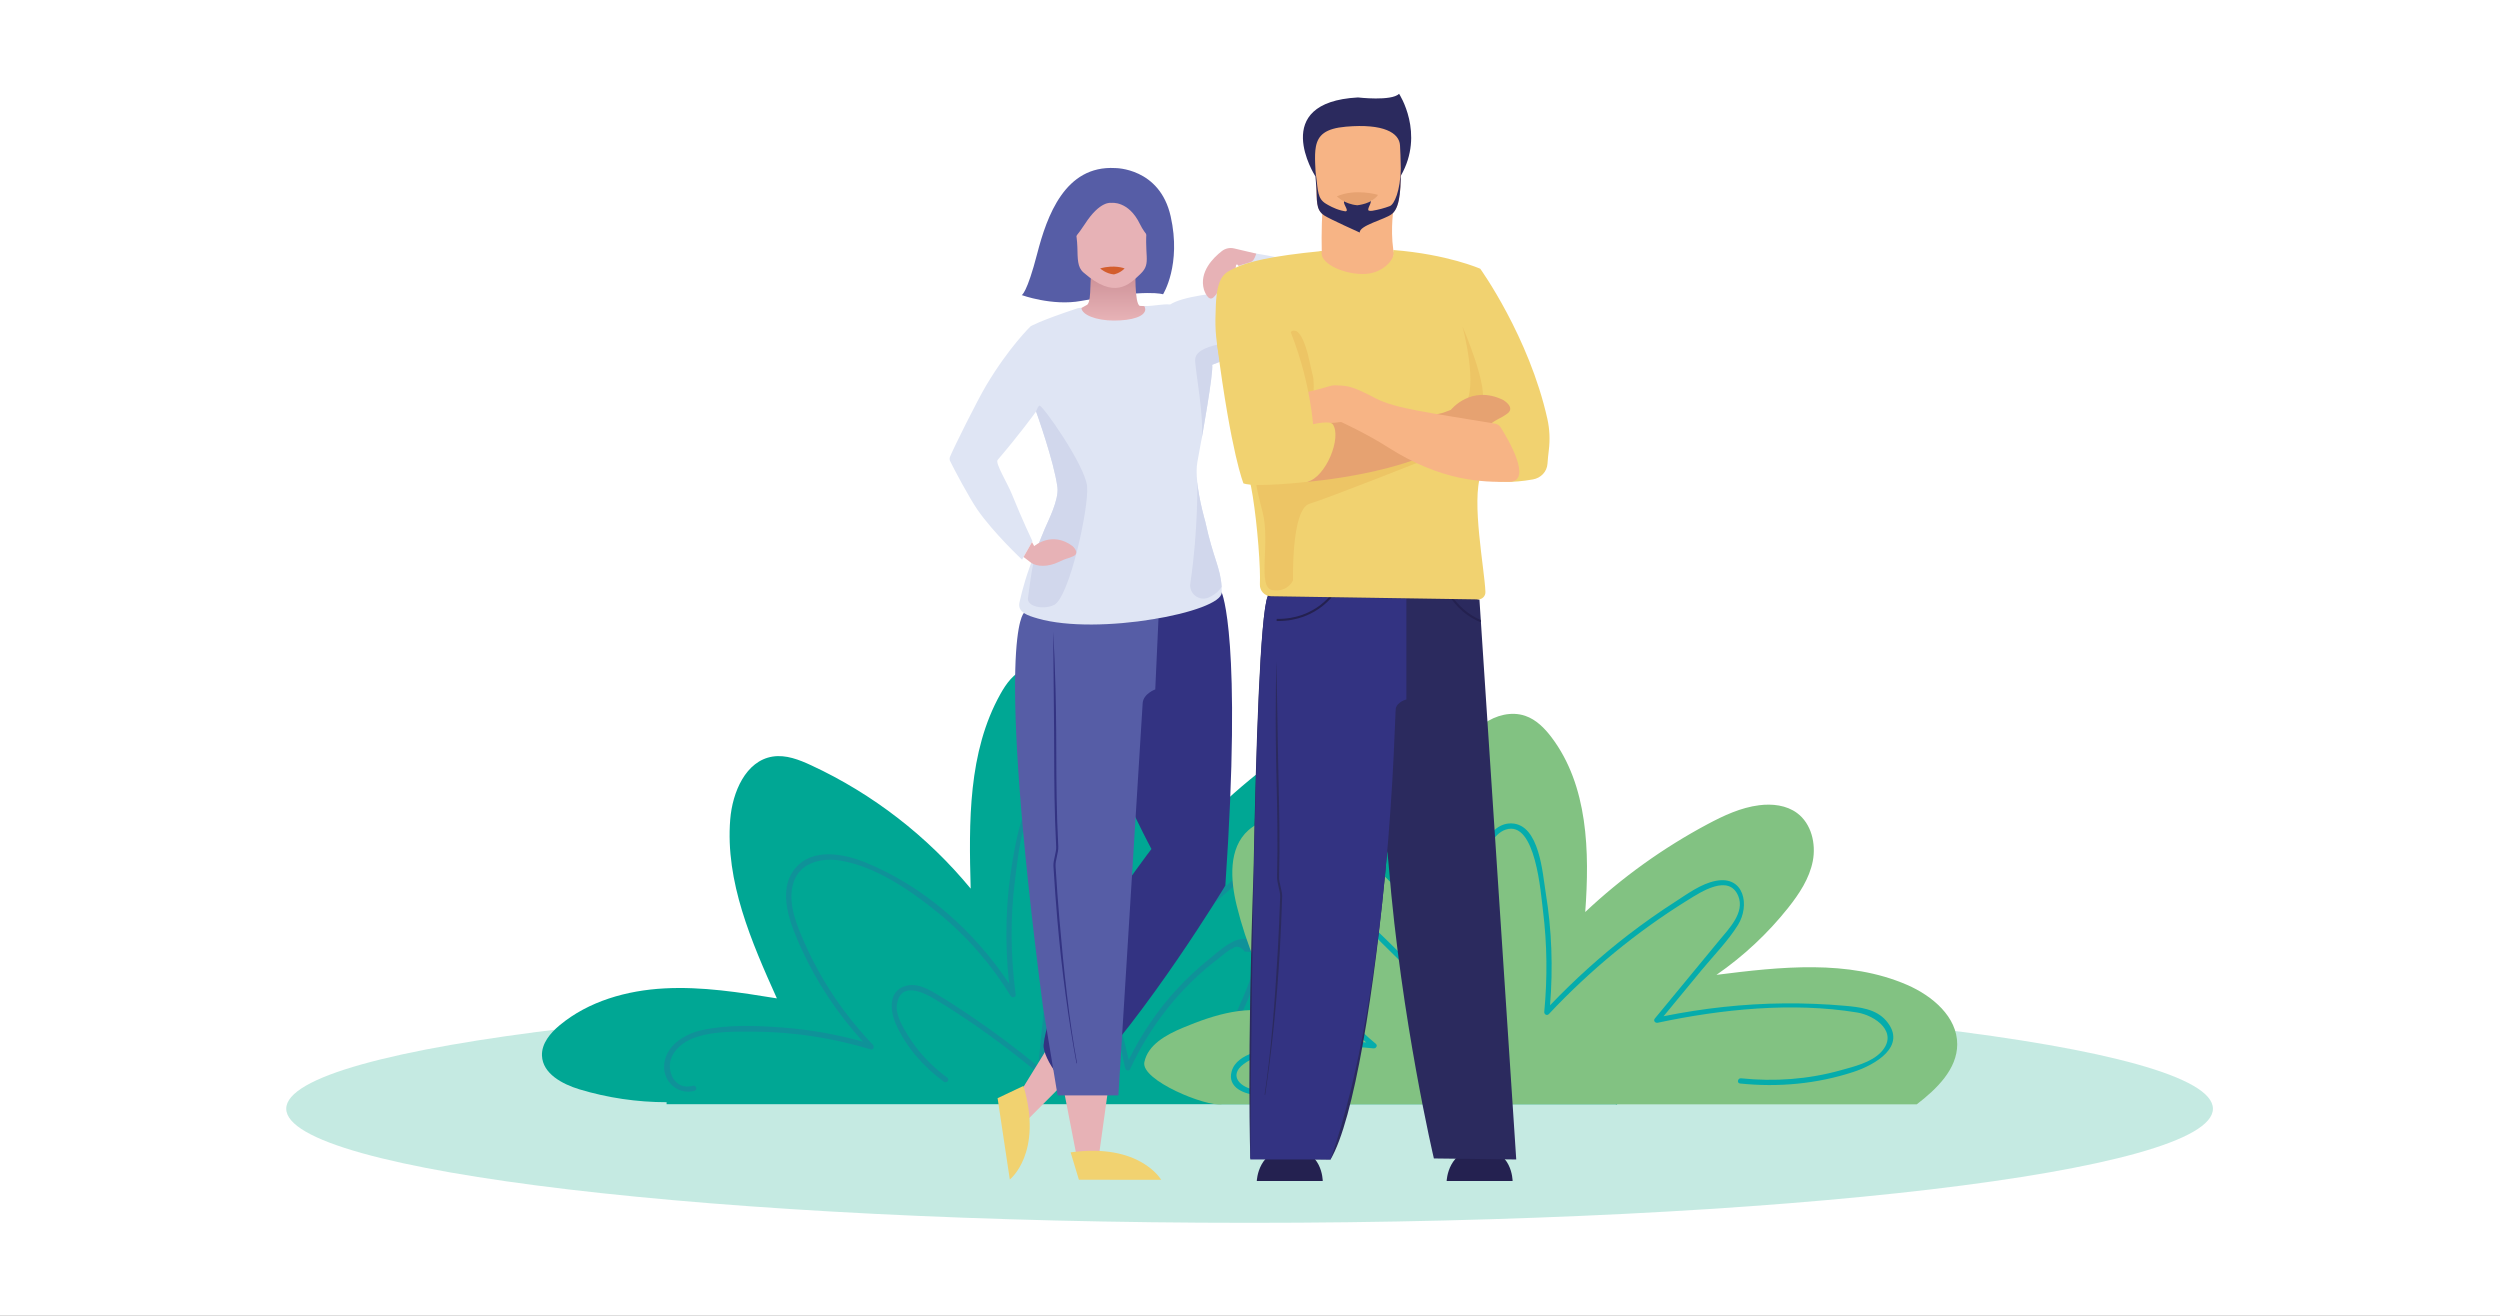 <svg width="1900" height="1000" viewBox="0 0 1900 1000" fill="none" xmlns="http://www.w3.org/2000/svg">
<rect x="0" y="0" width="1900" height="1000" fill="#333333" stroke="none"/>
<g clip-path="url(#clip0_5982_811)">
<rect width="1900" height="1000" fill="white"/>
<path d="M217.545 842.633C217.545 890.54 545.34 929.35 949.686 929.35C1354.03 929.35 1681.82 890.54 1681.82 842.633C1681.82 794.738 1354.03 755.895 949.686 755.895C545.34 755.895 217.545 794.738 217.545 842.633Z" fill="#C5EAE2"/>
<path d="M1228.93 839.478L1227.72 839.211H506.612V837.675C484.188 837.675 461.762 834.365 440.307 827.882C427.272 823.903 412.432 815.951 411.897 802.315C411.531 793.091 418.215 785.105 425.333 779.19C447.357 760.874 476.399 752.687 505.008 751.18C533.617 749.644 562.157 754.189 590.431 758.768C571.014 715.556 551.162 669.969 554.971 622.746C556.642 602.06 566.736 578.229 587.223 574.989C597.315 573.417 607.342 577.364 616.599 581.674C663.288 603.33 704.996 635.615 737.715 675.352C736.343 624.854 735.642 571.547 760.306 527.466C764.719 519.509 770.469 511.59 778.989 508.349C791.289 503.67 804.923 510.353 815.417 518.307C857.06 549.891 877.945 601.96 888.574 653.159C915.613 621.11 946.894 592.667 981.282 568.773C1001.93 554.4 1029.68 541.569 1051 554.937C1066.5 564.662 1071.78 584.615 1073.89 602.796C1079.44 650.486 1070.85 702.119 1039.3 738.315C1081.48 732.867 1125.66 727.622 1165.53 742.458C1205.1 757.13 1238.19 798.471 1228.93 839.478Z" fill="#00A794"/>
<path d="M1145.41 777.068C1129.81 767.872 1109.65 768.527 1092.16 768.83C1050.98 769.538 1010.26 777.643 971.731 792.054C992.108 767.665 1008.27 739.987 1018.94 709.985C1025.98 690.197 1039.33 654.695 1019.08 638.023C996.423 619.37 963.373 648.095 946.174 661.513C919.906 682.001 896.262 705.6 875.434 731.576C867.362 698.775 860.702 665.059 850.376 632.939C843.933 612.895 827.238 588.572 802.626 594.311C778.358 599.974 773.429 632.326 769.833 652.518C764.246 683.909 763.459 715.919 766.934 747.572C740.502 707.621 702.15 673.475 657.616 655.413C641.181 648.748 617.664 644.204 604.569 659.681C589.912 677.005 600.927 703.078 608.912 720.711C620.705 746.764 636.669 770.557 655.856 791.675C635.963 786.155 615.638 782.462 595.023 780.927C574.891 779.431 553.052 778.543 533.221 782.95C519.851 785.924 505.121 795.154 504.703 810.45C504.364 822.81 516.015 832.463 527.915 828.969C530.399 828.24 529.038 824.452 526.558 825.18C513.015 829.158 505.679 813.675 510.619 803.05C514.289 795.148 521.942 790.453 529.953 787.911C543.191 783.706 558.746 784.03 572.49 784.058C602.773 784.117 632.76 788.846 661.742 797.53C663.869 798.169 664.665 795.31 663.438 794.03C641.717 771.302 623.942 745.071 611.316 716.248C605.654 703.328 599.231 688.169 602.229 673.782C605.916 656.082 623.312 651.4 639.06 654.112C665.825 658.724 692.078 676.778 712.742 693.55C734.773 711.434 753.422 732.968 768.276 757.121C769.307 758.797 772.2 757.79 771.935 755.827C768.034 726.823 767.695 697.496 771.457 668.449C774.173 647.489 777.074 607.252 801.137 598.916C816.368 593.641 831.586 604.661 839.164 617.128C845.896 628.208 848.692 641.273 851.802 653.697C858.729 681.35 865.636 709.007 872.553 736.66C872.919 738.127 875.093 738.411 875.973 737.293C894.342 713.964 914.932 692.494 937.743 673.468C948.302 664.663 959.274 656.242 970.716 648.609C982.965 640.438 1001.47 630.355 1015.42 640.425C1038.14 656.818 1018.47 701.547 1010.42 720.958C999.117 748.206 983.246 773.2 963.734 795.3C962.427 796.777 964.059 799.251 965.939 798.506C999.297 785.251 1034.35 776.81 1070.15 773.93C1087.45 772.542 1105.72 771.518 1122.96 774.035C1141.38 776.727 1162.72 788.707 1158.6 810.643C1158.12 813.19 1162.07 813.963 1162.55 811.419C1165.2 797.343 1157.5 784.19 1145.41 777.068Z" fill="#0F9299"/>
<path d="M943.761 713.61C934.68 714.762 926.056 723.208 919.202 728.696C910.337 735.798 902.006 743.57 894.308 751.923C879.559 767.924 867.391 786.051 857.804 805.544C853.651 786.507 848.353 767.768 841.543 749.494C837.21 737.875 831.565 714.101 817.1 710.537C800.605 706.473 797.437 727.7 796.295 738.773C793.828 762.657 791.408 786.545 788.967 810.431C772.115 796.597 754.681 783.5 736.573 771.351C727.967 765.581 719.267 759.88 710.335 754.62C703.722 750.723 696.154 747.044 688.299 749.289C675.007 753.091 676.363 768.144 680.866 778.298C688.656 795.867 701.975 810.82 717.341 822.122C719.417 823.648 722.053 820.608 719.965 819.072C707.805 810.127 697.448 799.219 689.626 786.267C685.867 780.048 680.482 771.03 681.656 763.362C684.316 745.994 701.11 753.779 709.848 759.003C737.792 775.71 764.227 795.078 789.271 815.851C790.348 816.744 792.396 816.278 792.556 814.713C794.309 797.571 796.063 780.426 797.816 763.285C798.76 754.053 799.622 744.809 800.647 735.59C801.847 724.838 808.241 705.339 822.236 718.469C827.732 723.623 830.316 732.131 833.105 738.947C836.099 746.271 838.879 753.682 841.438 761.17C847.095 777.718 851.603 794.604 855.105 811.733C855.471 813.531 857.995 814.459 858.919 812.463C874.258 779.301 897.316 750.115 926.536 728.085C929.576 725.795 933.318 722.076 936.907 720.769C939.718 718.482 942.801 719.317 946.164 723.275C952.688 723.024 955.276 725.211 953.924 729.831C954.098 733.205 952.781 736.485 951.753 739.616C948.695 748.932 944.914 758.04 940.791 766.93C932.277 785.278 921.791 802.559 909.683 818.755C908.14 820.82 911.18 823.457 912.734 821.376C928.189 800.703 941.048 778.264 950.626 754.27C954.592 744.338 967.042 710.654 943.761 713.61Z" fill="#0F9299"/>
<path d="M1487.49 793.592C1487.49 812.609 1471.88 827.647 1456.8 839.246V839.311H928.829C916.362 841.249 866.968 820.965 869.707 807.293C872.381 793.961 886.285 786.441 898.816 781.159C922.844 771.1 949.915 762.544 974.448 771.267C958.805 745.6 947.11 717.561 939.923 688.385C935.077 668.567 933.508 644.504 948.781 630.969C965.491 616.163 991.993 623.214 1011.28 634.512C1038.48 650.421 1061.34 672.945 1080.69 697.811C1083.87 655.866 1087.44 612.554 1107.23 575.458C1112.44 565.7 1118.89 556.341 1127.85 549.925C1136.84 543.54 1148.73 540.467 1159.19 544.041C1167.45 546.849 1173.93 553.432 1179.18 560.384C1206.95 597.181 1208.16 647.178 1204.78 693.132C1232.62 666.896 1263.97 644.401 1297.72 626.39C1310.09 619.805 1323.06 613.723 1336.96 611.985C1346.92 610.716 1357.71 611.917 1365.8 617.934C1376.63 625.956 1380.27 641.162 1377.73 654.394C1375.16 667.664 1367.44 679.295 1359.05 689.889C1343.51 709.44 1325.06 726.686 1304.51 740.889C1353.13 734.773 1404.54 729.023 1449.48 748.542C1468.6 756.863 1487.49 772.771 1487.49 793.592Z" fill="#82C282"/>
<path d="M1433.45 775.711C1425.74 766.765 1413.28 765.392 1402.27 764.412C1386.84 763.04 1371.34 762.439 1355.86 762.576C1325.07 762.852 1294.48 766.266 1264.32 772.334C1274.02 760.576 1283.72 748.815 1293.42 737.056C1302.56 725.981 1313.28 715.17 1320.87 702.938C1330.1 688.067 1325.59 665.236 1304.01 669.444C1292.76 671.634 1282.64 679.242 1273.2 685.315C1260.99 693.168 1249.1 701.529 1237.59 710.376C1216.38 726.682 1196.57 744.689 1178.05 763.995C1180.33 735.5 1179.4 706.882 1174.76 678.636C1172.34 663.837 1170.09 626.529 1148.83 625.792C1128.55 625.084 1120.88 658.356 1116.23 672.412C1106.96 700.479 1101.27 729.508 1098.86 758.942C1078.2 738.558 1057.76 717.901 1036.77 697.865C1025.72 687.313 1004.75 674.562 992.594 691.32C981.609 706.453 993.39 730.197 1000.58 744.21C1009.98 762.534 1022.86 778.68 1038.26 792.252C1017.21 790.548 996.093 791.321 975.27 795.092C963.27 797.265 940.153 799.669 936.06 814.209C932.537 826.721 946.169 831.882 956.021 832.255C966.216 832.645 976.692 830.554 986.802 829.442C999.581 828.035 1012.36 826.626 1025.14 825.219C1027.7 824.935 1027.41 820.921 1024.83 821.206L976.917 826.487C969.409 827.316 961.554 828.858 953.967 828.13C943.977 827.17 932.657 817.921 945.314 808.579C957.273 799.757 976.523 798.495 990.773 796.858C1008.45 794.826 1026.21 794.911 1043.91 796.769C1045.78 796.968 1047.27 794.641 1045.6 793.269C1031.37 781.593 1019.13 767.819 1009.57 752.07C1001.37 738.573 987.044 713.956 993.991 697.508C1000.49 682.125 1017.82 687.298 1028.02 695.393C1036.2 701.878 1043.32 709.927 1050.75 717.241C1066.89 733.125 1083.03 749.012 1099.18 764.899C1100.18 765.889 1102.36 765.255 1102.46 763.761C1104.13 740.351 1107.83 717.163 1113.85 694.47C1117.12 682.115 1121.05 669.935 1125.62 658C1129.17 648.731 1133.8 633.957 1144.4 630.487C1167.15 623.041 1171.05 679.306 1172.65 692.056C1175.85 717.6 1176.08 743.355 1173.64 768.974C1173.46 770.94 1175.7 772.214 1177.15 770.673C1208.48 737.325 1243.94 708.074 1282.86 683.981C1292.54 677.987 1314 663.767 1321.09 681.008C1326.24 693.532 1313.94 705.869 1306.72 714.61C1290.37 734.434 1274.02 754.257 1257.67 774.083C1256.27 775.771 1258.01 777.682 1259.87 777.287C1308.31 766.971 1362.15 761.463 1411.37 769.48C1425.51 771.783 1443.38 784.833 1429.65 799.555C1422.22 807.519 1408.85 810.64 1398.75 813.451C1374.15 820.306 1348.55 822.156 1323.18 819.512C1320.63 819.245 1319.84 823.191 1322.41 823.461C1351.5 826.492 1380.88 823.767 1408.72 814.641C1424.61 809.433 1450.2 795.16 1433.45 775.711Z" fill="#05ACAC"/>
<path d="M811.78 770.949L777.99 825.799L780.634 851.302L843.406 788.2L811.78 770.949Z" fill="#E7B2B6"/>
<path d="M841.996 829.254L835.341 877.037L817.897 876.935L808.398 827.988L841.996 829.254Z" fill="#E7B2B6"/>
<path d="M928.506 450.332C928.506 450.332 839.533 451.963 826.267 474.645C803.866 512.935 875.091 645.246 875.091 645.246C875.091 645.246 797.94 745.699 793.146 794.05C792.143 804.17 812.105 832.577 819.202 825.29C872.145 770.95 931.269 673.014 931.269 673.014C944.217 484.523 928.506 450.332 928.506 450.332Z" fill="#333382"/>
<path d="M872.13 471.245L778.255 465.793C778.255 465.793 755.725 481.515 792.684 765.495L803.771 832.493H849.97L868.429 534.417C868.871 527.264 877.998 523.948 877.998 523.948L880.461 469.887L872.13 471.245Z" fill="#565DA6"/>
<path d="M777.842 825.289L758.178 834.615L767.455 896.413C767.455 896.413 792.868 876.431 777.842 825.289Z" fill="#F1D270"/>
<path d="M813.678 875.786L819.97 896.617L882.464 896.633C882.464 896.633 866.484 868.532 813.678 875.786Z" fill="#F1D270"/>
<path d="M818.116 808.091C812.125 775.87 806.864 737.649 803.468 697.786C802.95 691.691 802.455 685.423 801.997 679.151C801.494 672.234 801.027 665.227 800.613 658.331C800.471 655.96 801.083 653.223 801.677 650.583C802.228 648.125 802.797 645.582 802.689 643.538C801.309 617.309 801.237 593.297 801.174 572.113C801.157 566.554 801.141 561.119 801.102 555.785C800.759 507.611 800.388 480.315 800.369 480.047C800.389 480.315 802.371 507.487 802.717 555.726C802.754 561.065 802.77 566.501 802.788 572.06C802.851 593.228 802.923 617.213 804.301 643.403C804.422 645.684 803.824 648.351 803.247 650.921C802.681 653.449 802.097 656.056 802.224 658.181C802.637 665.071 803.103 672.068 803.606 678.979C804.063 685.241 804.558 691.508 805.076 697.593C808.466 737.402 812.6 775.95 818.579 808.119L818.116 808.091Z" fill="#333382"/>
<path d="M847.506 127.73C847.506 127.73 881.383 127.409 889.699 164.368C898.015 201.328 883.921 223.655 883.921 223.655C883.921 223.655 872.305 219.432 821.634 228.715C799.712 232.734 776.514 224.272 776.514 224.272C776.514 224.272 780.441 223.038 788.265 192.801C795.684 164.132 809.391 125.536 847.506 127.73Z" fill="#565DA6"/>
<path fill-rule="evenodd" clip-rule="evenodd" d="M908.319 236.967C895.999 233.512 866.55 232.578 866.254 232.466C862.1 230.899 862.989 204.258 862.989 204.258L829.572 205.1C828.049 216.47 829.648 230.899 825.49 232.053C825.212 232.128 790.793 251.294 790.793 251.294C790.793 251.294 861.542 281.198 908.319 236.967Z" fill="url(#paint0_linear_5982_811)"/>
<path d="M866.794 208.139C857.97 216.574 847.005 227.821 823.372 207.022C818.749 202.956 819.063 196.699 818.793 187.716C818.469 177.087 815.91 170.572 817.098 164.445C818.508 157.11 824.779 153.799 837.795 152.667C861.69 150.591 873.768 155.972 872.164 167.83C868.582 194.295 875.769 199.554 866.794 208.139Z" fill="#E7B2B6"/>
<path d="M836.119 204.018C836.119 204.018 840.433 208.021 846.544 208.557C846.544 208.557 851.037 207.79 854.721 204.018C854.721 204.018 847.082 200.858 836.119 204.018Z" fill="#D35D2D"/>
<path d="M928.505 450.331C928.414 465.184 834.567 483.293 788.683 470.039C781.106 467.861 773.067 465.403 774.823 457.725C777.207 447.278 779.73 437.437 787.722 417.266C789.533 412.69 791.631 407.592 794.07 401.824C796.675 395.664 804.879 379.846 803.651 370.3C801.157 350.95 787.426 312.724 787.426 312.724C787.426 312.724 787.38 312.783 787.306 312.901L787.297 312.912C785.966 314.758 774.796 330.152 758.192 349.582C756.187 351.932 765.731 367.386 768.919 375.306C776.857 395.025 784.673 411.37 784.673 411.37L776.755 425.332C776.755 425.332 755.152 405.134 742.788 387.272C736.811 378.643 724.679 355.903 722 350.242C721.649 349.491 721.639 348.08 721.953 347.312C724.837 340.176 742.715 304.327 749.561 292.833C766.812 263.885 783.213 248.029 783.213 248.029C783.213 248.029 788.978 244.224 819.054 234.254C819.932 233.965 820.901 234.024 821.853 233.922C822.158 239.309 833.126 243.629 846.606 243.629C860.273 243.629 870.408 240.5 870.408 235.011C870.408 234.281 870.057 233.326 869.678 232.645C878.133 232.559 884.212 230.777 889.292 231.454L921.256 277.229C921.256 277.229 922.667 283.4 910.031 351.004C909.225 355.302 909.317 360.689 909.891 366.221C911.34 380.581 915.922 396.013 916.035 396.522C922.104 424.639 927.609 431.373 928.414 446.049C928.478 447.395 928.516 448.817 928.505 450.331Z" fill="#DFE5F4"/>
<path d="M801.154 459.726C793.009 463.746 780.057 461.052 781.289 454.183C782.022 450.095 783.713 432.49 787.723 417.267C789.534 412.69 791.632 407.592 794.071 401.824C796.676 395.664 804.88 379.846 803.652 370.3C801.158 350.95 787.427 312.724 787.427 312.724C787.427 312.724 787.381 312.783 787.307 312.901C788.111 310.739 789.054 308.754 789.913 308.271C791.992 307.117 824.562 353.548 826.179 369.484C827.796 385.426 812.704 454.028 801.154 459.726Z" fill="#D1D7EC"/>
<path d="M784.317 412.003L785.997 415.062C785.997 415.062 799.4 403.311 815.081 414.986C815.081 414.986 821.15 420.24 815.713 422.724C810.275 425.203 811.962 423.55 804.381 427.199C796.801 430.848 788.02 431.041 783.215 427.392L777.9 423.303L784.317 412.003Z" fill="#E7B2B6"/>
<path d="M928.415 446.05C926.789 448.615 924.331 451.137 920.655 453.117C919.899 453.519 919.175 453.868 918.482 454.158C911.271 457.189 903.501 451.142 904.644 443.405C910.847 401.423 909.891 366.223 909.891 366.223C911.34 380.582 915.923 396.014 916.035 396.523C922.104 424.64 927.609 431.374 928.415 446.05Z" fill="#D1D7EC"/>
<path d="M991.705 218.852C991.705 218.852 907.257 219.432 889.292 231.451C872.659 242.585 921.257 277.233 921.257 277.233C921.257 277.233 968.154 259.96 990.502 247.865C997.027 244.334 1001.46 241.244 1002.02 239.151C1004.49 229.911 998.943 218.278 991.705 218.852Z" fill="#DFE5F4"/>
<path d="M1017.11 212.276C1017.11 212.276 1010.82 236.293 994.639 245.506C990.502 247.862 945.966 207.758 945.966 207.758C945.966 207.758 932.165 192.846 942.269 191.719C952.378 190.593 1016.55 203.926 1017.11 212.276Z" fill="#DFE5F4"/>
<path d="M954.749 192.751C954.749 192.751 953.311 197.859 951.181 198.846C948.541 200.075 944.586 200.778 941.297 202.029L940.674 201.304C940.235 200.762 939.354 201.063 939.343 201.776C939.306 206.702 935.142 211.59 929.948 216.543C923.853 222.343 926.643 221.64 922.398 225.853C918.16 230.059 914.999 220.116 914.999 220.116C911.157 206.68 922.087 195.874 928.628 190.809C931.242 188.775 934.622 188.029 937.847 188.785L954.749 192.751Z" fill="#E7B2B6"/>
<path d="M927.217 261.419C921.373 262.808 908.463 265.539 908.318 273.395C908.178 281.25 915.863 319.219 912.944 335.112C912.944 335.112 922.549 282.216 921.256 277.232L961.129 261.483C961.129 261.483 936.628 259.192 927.217 261.419Z" fill="#D1D7EC"/>
<path d="M844.546 140.113C843.881 139.887 818.567 150.63 814.282 158.357C811.2 163.91 814.282 183.769 814.282 183.769C814.282 183.769 819.531 178.007 824.476 170.322C836.12 152.229 844.546 154.203 844.546 154.203C844.546 154.203 857.593 152.229 866.366 170.322C870.353 178.543 876.56 183.769 876.56 183.769C876.56 183.769 879.712 163.872 876.56 158.357C871.989 150.356 845.211 139.887 844.546 140.113Z" fill="#565DA6"/>
<path d="M1124.9 873.689C1100.39 872.632 1099.45 897.567 1099.45 897.567H1120.26H1129.55H1149.58C1149.58 897.567 1149.42 872.632 1124.9 873.689Z" fill="#242150"/>
<path d="M1152.34 881.213L1101.81 880.568L1089.75 880.424C1089.75 880.424 1064.96 775.125 1055.47 658.263C1054.97 652.087 1055.41 657.71 1054.31 646.887C1044.82 754.069 1028.88 851.255 1011.21 881.213L950.225 880.424C950.225 880.424 947.623 805.64 952.672 662.732C954.539 564.79 957.802 467.738 963.441 453.272H963.447C963.495 452.446 963.548 451.615 963.607 450.778C966.092 413.276 1124.38 455.752 1124.38 455.752L1126.05 481.25L1126.17 483.085L1152.34 881.213Z" fill="#2B2A5E"/>
<path d="M1125.53 473.083C1109.97 466.66 1102.93 454.898 1102.84 454.742L1104.25 453.91C1104.34 454.066 1110.91 464.996 1125.42 471.258L1125.53 473.083Z" fill="#242150"/>
<path d="M980.613 873.689C956.097 872.632 955.158 897.567 955.158 897.567H975.972H985.255H1005.28C1005.28 897.567 1005.13 872.632 980.613 873.689Z" fill="#242150"/>
<path d="M1068.86 454.894V531.566C1068.86 531.566 1061.71 533.433 1060.78 538.558C1059.86 543.687 1057.27 748.93 1011.21 881.214H950.227C950.227 881.214 952.201 479.384 963.448 453.273L1068.86 454.894Z" fill="#333382"/>
<path d="M971.341 471.99C1001.95 471.99 1015.26 449.786 1015.38 449.556L1013.97 448.734C1013.84 448.955 1000.67 470.885 970.257 470.348L970.23 471.979C970.601 471.99 970.976 471.99 971.341 471.99Z" fill="#242150"/>
<path d="M961.543 831.98C966.448 799.646 970.499 761.275 972.731 721.235C973.074 715.118 973.385 708.819 973.664 702.519C973.97 695.57 974.239 688.53 974.459 681.603C974.534 679.221 973.879 676.468 973.246 673.807C972.661 671.328 972.049 668.768 972.103 666.719C972.758 640.367 972.216 616.232 971.739 594.935C971.615 589.354 971.491 583.886 971.395 578.526C970.504 530.11 970.166 502.675 970.177 502.406C970.166 502.675 968.959 529.971 969.855 578.456C969.952 583.817 970.075 589.284 970.198 594.87C970.676 616.146 971.212 640.254 970.558 666.563C970.504 668.859 971.143 671.542 971.754 674.134C972.361 676.677 972.983 679.307 972.919 681.437C972.699 688.359 972.43 695.388 972.124 702.332C971.845 708.626 971.535 714.914 971.191 721.026C968.964 761.012 965.997 799.727 961.104 832.002L961.543 831.98Z" fill="#2B2A5E"/>
<path d="M1059.51 192.243C1059.39 191.578 1059.01 190.671 1058.92 190.011C1056.53 172.985 1059.27 157.57 1059.27 157.57L1006.21 148.898C1004.45 162.039 1004.27 177.68 1004.53 190.8L1003.1 191.079C1000.31 191.122 1023.44 239.446 1037.48 238.084C1050.08 236.855 1059.9 194.647 1059.51 192.243Z" fill="#F7B485"/>
<path d="M999.436 133.599C999.436 133.599 964.017 77.751 1032.03 74.054C1032.03 74.054 1057.54 77.059 1063.31 71.285C1063.31 71.285 1083.1 101.355 1064.62 133.599C1046.14 165.837 999.436 133.599 999.436 133.599Z" fill="#2B2A5E"/>
<path d="M1057.69 162.738C1052.54 166.797 1037.42 170.824 1033.05 171.292C1033.05 171.292 1010.64 166.299 1006.56 163.84C1000.25 160.016 1000.66 152.271 1000.34 141.508C999.946 128.765 998.661 118.759 1000.08 111.41C1001.77 102.628 1007.35 97.626 1022.94 96.27C1051.58 93.786 1063.51 100.952 1064.01 110.551C1064.14 113.131 1064.26 115.59 1064.34 117.916C1065.49 147.857 1063.12 158.467 1057.69 162.738ZM1017.3 149.924C1017.3 149.924 1022.52 155.201 1031.55 155.998C1031.55 155.998 1042.11 155.085 1045.98 148.893C1045.98 148.893 1030.37 144.271 1017.3 149.924Z" fill="#F7B485"/>
<path d="M1064.6 127.727C1064.32 145.069 1059.65 155.339 1056.26 156.633C1052.35 158.129 1047.76 159.363 1042.97 160.185C1041.36 160.373 1039.81 160.319 1039.84 159.407C1039.88 156.67 1043.54 153.295 1040.82 150.875C1037.97 148.332 1022.68 147.479 1021.45 153.021C1020.85 155.726 1025.78 160.496 1022.4 160.608C1021.38 160.431 1020.37 160.233 1019.41 159.986C1013.84 158.532 1009.47 155.897 1007.63 154.787C1001.32 150.961 1001.73 145.096 1000.34 134.418C999.432 127.512 999.432 131.252 1000.34 141.506C1001.28 152.232 999.432 159.117 1006.56 163.839C1010.53 166.463 1033.39 176.733 1033.39 176.733C1033.05 171.292 1052.54 166.796 1057.7 162.739C1062.48 158.978 1064.88 150.274 1064.6 127.727Z" fill="#2B2A5E"/>
<path d="M1177.1 342.172C1176.7 345.418 1176.32 349.029 1176.09 352.437C1175.68 358.538 1171.05 363.297 1165.03 364.359C1132.16 370.176 1125.53 360.399 1125.53 360.399C1118.06 380.72 1128.33 432.897 1128.92 449.901C1129.03 453.03 1126.49 455.61 1123.37 455.552L966.001 453.153C961.167 453.078 957.341 449.048 957.523 444.219C957.647 441.01 957.61 436.953 957.454 432.36C956.665 410.817 953.038 377.43 949.555 364.402C943.315 341.034 932.932 305.137 926.804 272.469C923.472 254.709 923.381 247.749 924.03 232.044C924.98 209.196 931.339 207.248 937.659 204.093C947.945 198.958 965.862 194.569 1004.53 190.797C1004.43 191.344 1004.38 191.891 1004.38 192.444C1004.38 201.126 1023.07 209.148 1038.15 208.16C1050.85 207.329 1059.43 197.66 1059.09 192.444C1059.05 191.805 1058.99 190.974 1058.92 190.008C1100.23 193.275 1125 204.249 1125 204.249C1125 204.249 1162.04 255.793 1175.98 318.267C1177.74 326.112 1178.09 334.198 1177.1 342.172Z" fill="#F1D270"/>
<path d="M1111.45 247.98C1111.45 247.98 1124.23 295.259 1112.68 308.657C1112.68 308.657 1113.92 308.732 1115.65 308.732C1119.15 308.732 1124.62 308.421 1125.82 306.548C1132.33 296.353 1111.45 247.98 1111.45 247.98Z" fill="#EDC565"/>
<path d="M1086.34 348.102L954.76 366.222C954.76 366.222 953.601 366.254 959.605 389.354C965.61 412.448 955.216 446.639 966.999 448.485C968.067 448.651 969.076 448.732 970.02 448.732C979.459 448.732 982.705 441.091 982.705 441.091C982.705 441.091 981.321 387.041 995.197 382.882C1009.08 378.724 1086.34 348.102 1086.34 348.102Z" fill="#EDC565"/>
<path d="M1010.09 321.186C1010.09 321.186 1002.08 361.918 993.275 366.227C993.275 366.227 1070.52 360.094 1106.3 333.871L1112.68 329.627L1096.8 313.68L1085.57 316.357L1010.09 321.186Z" fill="#E6A271"/>
<path d="M983.253 251.293C982.426 251.293 981.643 251.637 980.913 252.399C974.968 258.66 990.213 297.466 990.213 297.466C990.213 297.466 986.027 311.096 990.4 311.096C991.114 311.096 992.053 310.73 993.276 309.893C998.733 306.137 998.83 296.06 998.137 287.378L993.909 268.888C989.456 252.173 984.964 251.374 984.149 251.374C984.063 251.374 984.015 251.385 984.015 251.385C983.757 251.325 983.505 251.293 983.253 251.293Z" fill="#EDC565"/>
<path d="M1096.8 313.681L1102.65 311.502C1102.65 311.502 1118.06 291.992 1142.53 304.044C1142.53 304.044 1152.18 309.715 1145.35 314.491C1138.52 319.272 1140.41 316.578 1130.94 323.5C1121.47 330.422 1109.47 332.917 1101.95 329.124L1093.63 324.863L1096.8 313.681Z" fill="#E6A271"/>
<path d="M1136.34 321.994C1138.05 322.284 1139.55 323.276 1140.48 324.741C1146.14 333.707 1165.14 365.854 1147.04 366.176C1126 366.552 1095.08 365.639 1054.58 339.765C1038.5 329.501 1019.26 320.727 1019.26 320.727L997.949 322.445C997.949 322.445 987.775 299.334 993.276 298.035C1014.94 292.911 1009.82 292.52 1018.16 292.986C1024.08 293.319 1028.06 293.512 1045.08 302.522C1060.56 310.715 1086.51 313.586 1136.34 321.994Z" fill="#F7B485"/>
<path d="M968.54 226.34C968.54 226.34 992.407 265.462 997.95 322.442C997.95 322.442 1010.67 319.335 1012.89 322.442C1019.93 332.277 1007.72 362.97 993.277 366.227C993.277 366.227 954.449 370.637 945.054 367.408C945.054 367.408 935.819 345.601 924.98 261.599L968.54 226.34Z" fill="#F1D270"/>
<path d="M1016 149.239C1016 149.239 1021.71 155.11 1031.54 156.001C1031.54 156.001 1043.05 154.979 1047.27 148.092C1047.27 148.092 1030.26 142.944 1016 149.239Z" fill="#E6A271"/>
</g>
<defs>
<linearGradient id="paint0_linear_5982_811" x1="849.686" y1="246.307" x2="849.686" y2="204.271" gradientUnits="userSpaceOnUse">
<stop stop-color="#E7B2B6"/>
<stop offset="0.078" stop-color="#E7B2B6"/>
<stop offset="0.969" stop-color="#CA8D94"/>
<stop offset="1" stop-color="#C98C93"/>
</linearGradient>
<clipPath id="clip0_5982_811">
<rect width="1900" height="1000" fill="white"/>
</clipPath>
</defs>
</svg>
